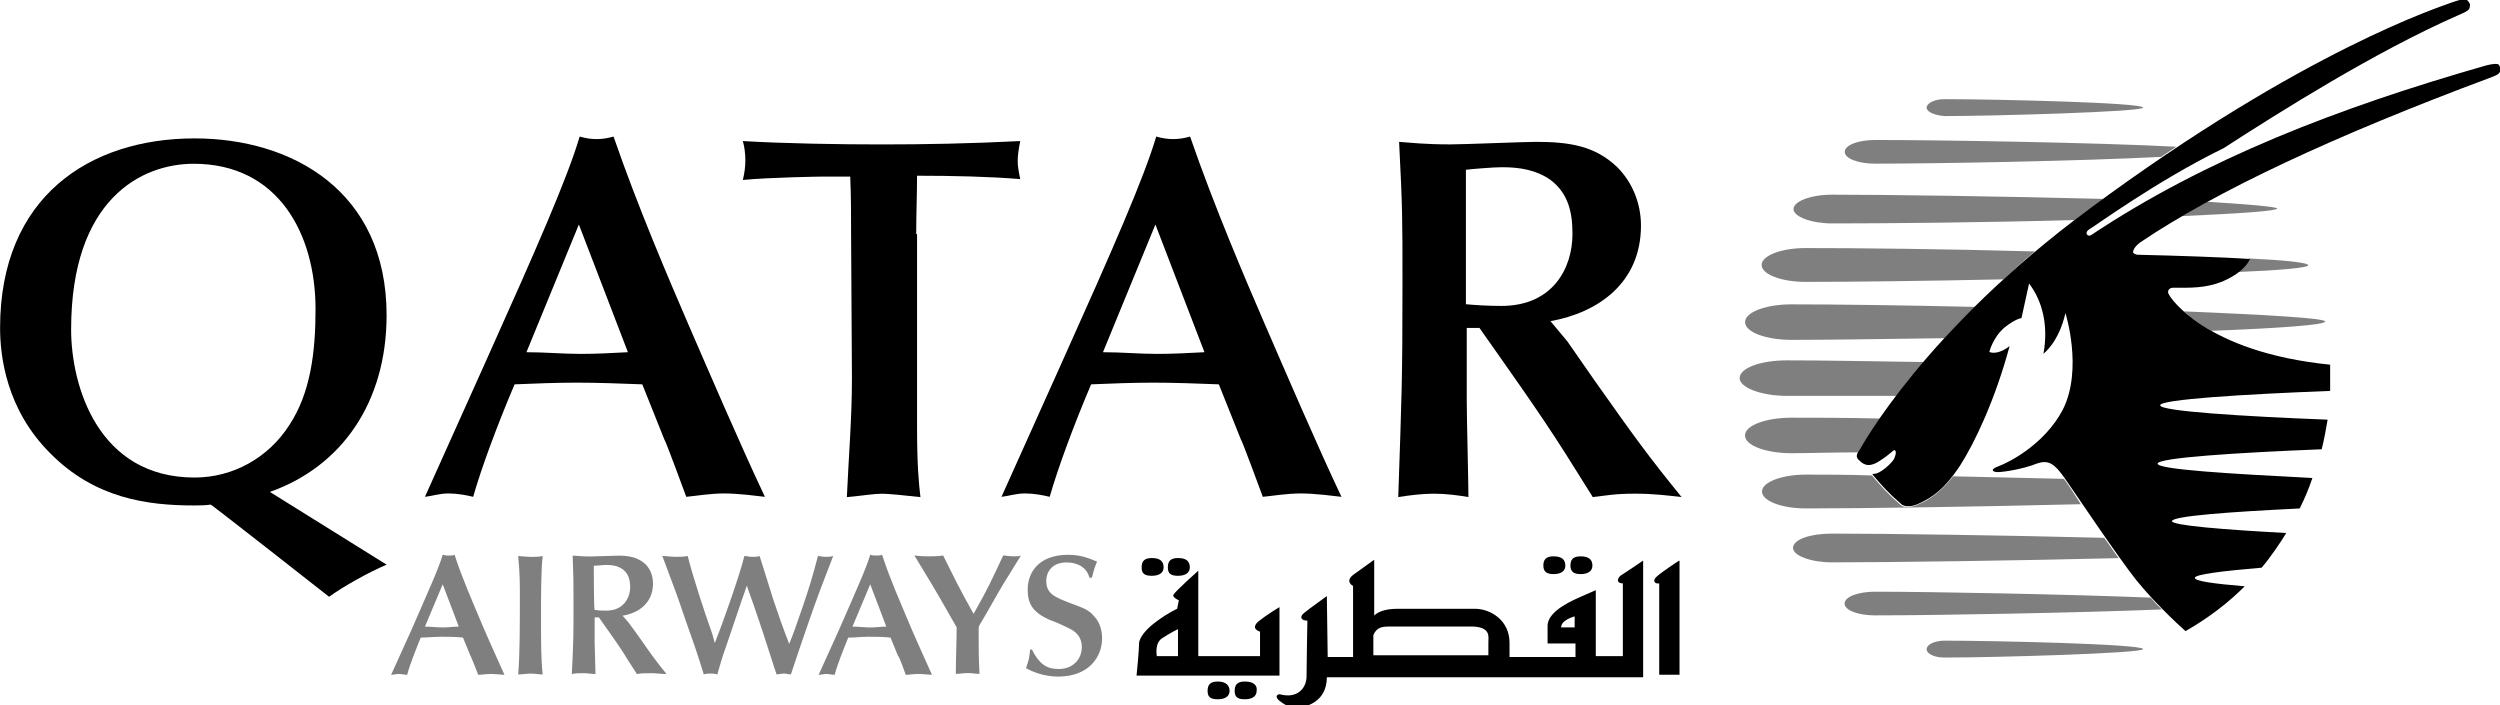 <?xml version="1.0" encoding="utf-8"?>
<!-- Generator: Adobe Illustrator 23.0.1, SVG Export Plug-In . SVG Version: 6.00 Build 0)  -->
<svg version="1.1"
	 id="svg2" xmlns:cc="http://creativecommons.org/ns#" xmlns:dc="http://purl.org/dc/elements/1.1/" xmlns:inkscape="http://www.inkscape.org/namespaces/inkscape" xmlns:rdf="http://www.w3.org/1999/02/22-rdf-syntax-ns#" xmlns:sodipodi="http://sodipodi.sourceforge.net/DTD/sodipodi-0.dtd" xmlns:svg="http://www.w3.org/2000/svg"
	 xmlns="http://www.w3.org/2000/svg" xmlns:xlink="http://www.w3.org/1999/xlink" x="0px" y="0px" viewBox="0 0 295.6 83.4"
	 style="enable-background:new 0 0 295.6 83.4;" xml:space="preserve">
<style type="text/css">
	.st0{opacity:0.5;}
</style>
<defs>
	
	
		<inkscape:perspective  id="perspective9" inkscape:persp3d-origin="372.04724 : 350.78739 : 1" inkscape:vp_x="0 : 526.18109 : 1" inkscape:vp_y="0 : 1000 : 0" inkscape:vp_z="744.09448 : 526.18109 : 1" sodipodi:type="inkscape:persp3d">
		</inkscape:perspective>
</defs>
<sodipodi:namedview  bordercolor="#666666" borderopacity="1.0" fit-margin-bottom="0" fit-margin-left="0" fit-margin-right="0" fit-margin-top="0" gridtolerance="10.0" guidetolerance="10.0" id="base" inkscape:current-layer="g11" inkscape:cx="148.87599" inkscape:cy="48.980558" inkscape:pageopacity="0.0" inkscape:pageshadow="2" inkscape:window-height="750" inkscape:window-maximized="0" inkscape:window-width="1280" inkscape:window-x="-8" inkscape:window-y="-8" inkscape:zoom="2.483428" objecttolerance="10.0" pagecolor="#ffffff" showgrid="false">
	</sodipodi:namedview>
<g id="g103" transform="translate(434.646,47.09)" class="st0">
	<path id="path105" inkscape:connector-curvature="0" d="M-380.4,27c-0.6,0-1.2,0.1-1.9,0.1c-0.7,0-1.4-0.1-2.1-0.1l2.1-5L-380.4,27
		z M-378.1,32.7c0.4,0,0.9-0.1,1.5-0.1c0.6,0,1.3,0.1,1.6,0.1c-0.9-2-2.3-5.1-3-6.8c-0.7-1.7-2-4.6-2.9-7.4
		c-0.2,0.1-0.4,0.1-0.7,0.1c-0.2,0-0.4,0-0.7-0.1c-0.5,1.7-1.7,4.3-3.7,8.9l-2.4,5.3c0.3,0,0.6-0.1,0.9-0.1c0.3,0,0.7,0.1,1,0.1
		c0.3-1.2,1-2.9,1.6-4.4c0.8,0,1.6-0.1,2.4-0.1c0.9,0,1.7,0,2.6,0.1l0.9,2.2C-379,30.4-378.1,32.7-378.1,32.7z"/>
</g>
<g id="g107" transform="translate(438.169,48.848)">
	<path id="path109" inkscape:connector-curvature="0" class="st0" d="M-376.7,21.6c0,3.5,0,6.9-0.2,9.3c0.5,0,1-0.1,1.5-0.1
		c0.5,0,1,0.1,1.4,0.1c-0.2-1.7-0.2-3.9-0.2-6.9c0-2.1,0-5.6,0.2-7.1c-0.5,0.1-1,0.1-1.5,0.1c-0.3,0-1.1-0.1-1.4-0.1
		C-376.7,18.9-376.7,20.3-376.7,21.6"/>
</g>
<g id="g111" transform="translate(444.111,47.699)">
	<path id="path113" inkscape:connector-curvature="0" class="st0" d="M-370.5,25.1c1.9-0.3,3.6-1.5,3.6-3.8c0-0.9-0.3-1.7-0.9-2.3
		c-0.9-0.8-1.9-1-3.2-1c-0.5,0-2.8,0.1-3.4,0.1c-1,0-1.6-0.1-2-0.1c0.1,2.6,0.1,2.9,0.1,5.6c0,3.9,0,4.4-0.2,8.4
		c0.4-0.1,0.9-0.1,1.4-0.1c0.5,0,1,0.1,1.4,0.1c0-0.5-0.1-3.2-0.1-3.8v-2.9h0.5c1.1,1.6,2.4,3.3,3.4,5c0.3,0.5,0.8,1.2,1.1,1.7
		c0.6-0.1,0.9-0.1,1.7-0.1c0.7,0,1.2,0.1,1.8,0.1c-1.3-1.6-1.8-2.3-3.4-4.6c-0.3-0.4-0.8-1.1-1.1-1.5L-370.5,25.1z M-373.9,19.2
		c0.3,0,1.1-0.1,1.5-0.1c0.7,0,1.3,0.1,1.9,0.5c0.7,0.5,0.9,1.3,0.9,2.1c0,1.3-0.8,2.8-2.8,2.8c-0.5,0-1,0-1.4-0.1
		C-373.9,24.5-373.9,19.2-373.9,19.2z"/>
</g>
<g id="g115" transform="translate(449.315,46.64)">
	<path id="path117" inkscape:connector-curvature="0" class="st0" d="M-365.1,28.3c-1-2.8-2.3-6.8-2.9-9.2c-0.5,0.1-1,0.1-1.4,0.1
		c-0.5,0-1.2-0.1-1.6-0.1c0.8,2.2,1.6,4.2,2.1,5.7c0.9,2.7,1.6,4.5,2.3,6.7l0.5,1.6c0.3-0.1,0.6-0.1,0.8-0.1c0.2,0,0.4,0,0.8,0.1
		c0.3-1.1,0.7-2.4,1-3.2c0.8-2.3,0.9-2.7,1.9-5.6l0.6-1.7c0.2,0.7,0.6,1.7,0.8,2.3c0.2,0.6,1.3,3.8,1.5,4.5c0.3,0.9,0.4,1.2,1.2,3.7
		c0.2,0,0.6-0.1,0.9-0.1c0.3,0,0.5,0.1,0.8,0.1c0.8-2.4,0.9-2.7,2-5.9c1.1-3.2,1.8-5,3-8.1c-0.3,0.1-0.6,0.1-0.9,0.1
		c-0.4,0-0.7-0.1-0.9-0.1c-0.7,2.7-1.1,3.9-1.7,5.7c-1,2.9-1.1,3.2-1.7,4.7c-0.7-1.8-1.3-3.5-1.9-5.3c-0.3-1-1.6-5.1-1.6-5.1
		c-0.3,0.1-0.5,0.1-0.9,0.1c-0.4,0-0.6-0.1-0.9-0.1c-0.6,2.5-2.8,8.5-3,9l-0.5,1.3L-365.1,28.3z"/>
</g>
<g id="g119" transform="translate(459.396,47.09)">
	<path id="path121" inkscape:connector-curvature="0" class="st0" d="M-354.6,27c-0.6,0-1.2,0.1-1.9,0.1c-0.7,0-1.4-0.1-2.1-0.1
		l2.1-5L-354.6,27z M-352.3,32.7c0.4,0,0.9-0.1,1.5-0.1c0.6,0,1.3,0.1,1.6,0.1c-0.9-2-2.3-5.1-3-6.8c-0.7-1.7-2-4.6-2.9-7.4
		c-0.2,0.1-0.4,0.1-0.7,0.1c-0.2,0-0.4,0-0.7-0.1c-0.5,1.7-1.7,4.3-3.7,8.9l-2.4,5.3c0.3,0,0.6-0.1,0.9-0.1c0.3,0,0.7,0.1,1,0.1
		c0.3-1.2,1-2.9,1.6-4.4c0.8,0,1.6-0.1,2.4-0.1c0.9,0,1.7,0,2.6,0.1l0.9,2.2C-353.1,30.4-352.3,32.7-352.3,32.7z"/>
</g>
<g id="g123" transform="translate(464.717,46.98)">
	<path id="path125" inkscape:connector-curvature="0" class="st0" d="M-349,27.3c0-0.2,0.1-0.4,0.3-0.7c0.9-1.5,1.7-3,2.6-4.5
		c0.3-0.5,1.8-2.9,2.1-3.4c-0.2,0.1-0.5,0.1-0.9,0.1c-0.5,0-0.9-0.1-1.2-0.1c-1.5,3.2-1.8,3.9-3.5,6.9c-1.7-3-2.5-4.7-3.6-6.9
		c-0.6,0.1-1.2,0.1-1.7,0.1c-0.4,0-0.9,0-1.7-0.1c1.1,1.8,2.8,4.6,3.8,6.4l1.2,2.1c0,1.3-0.1,3.9-0.1,5.5c0.4,0,1-0.1,1.4-0.1
		c0.5,0,0.9,0.1,1.4,0.1c-0.1-1.9-0.1-3-0.1-4.7V27.3z"/>
</g>
<g id="g127" transform="translate(467.712,45.8)">
	<path id="path129" inkscape:connector-curvature="0" class="st0" d="M-345.9,30.9c-0.1,1-0.1,1.2-0.5,2.3c0.7,0.4,2.1,1,3.8,1
		c3.7,0,5.2-2.4,5.2-4.5c0-0.6-0.1-1.8-1-2.7c-0.6-0.7-1.2-0.9-2.8-1.5c-1.8-0.7-2.8-1.1-2.8-2.6c0-1.2,0.8-2.2,2.4-2.2
		c1.3,0,2.4,0.6,2.7,1.8h0.3c0.2-0.8,0.2-0.9,0.6-1.9c-1-0.4-1.9-0.8-3.4-0.8c-3.7,0-4.8,2.3-4.8,4.1c0,1.7,0.6,2.7,2.6,3.6
		c0.6,0.2,1.5,0.6,2.1,0.9c0.4,0.2,1.7,0.7,1.7,2.3c0,1.5-1.1,2.6-2.7,2.6c-1.2,0-2.2-0.3-3.2-2.3H-345.9z"/>
</g>
<g id="g131" transform="translate(412.21,64.264)">
	<path id="path133" inkscape:connector-curvature="0" d="M-403.8-25.3c0-15.4,8.3-19.6,14.5-19.6c10,0,14.4,8.3,14.4,17.2
		c0,5.1-0.6,9.9-3.1,13.7c-2.5,3.9-6.7,6.2-11.2,6.2C-400.6-7.8-403.8-18.6-403.8-25.3 M-373.3,6.3c1.8-1.3,4.7-2.9,6.8-3.8
		l-13.8-8.6c8.5-3,13.8-10.6,13.8-20.9c0-14.7-11.2-20.9-22.7-20.9c-12.4,0-23,6.9-23,22.4c0,3.3,0.7,9.6,5.9,14.8
		c5.3,5.4,11.6,6.2,17,6.2c0.7,0,1.3,0,2-0.1C-387.3-4.7-373.3,6.3-373.3,6.3z"/>
</g>
<g id="g135" transform="translate(444.445,62.945)">
	<path id="path137" inkscape:connector-curvature="0" d="M-370.2-21.3c-1.9,0.1-3.7,0.2-5.6,0.2c-2.1,0-4.2-0.2-6.4-0.2l6.2-15.1
		L-370.2-21.3z M-363.3-4.2c1.1-0.1,2.8-0.4,4.5-0.4c1.7,0,3.9,0.3,4.8,0.4c-2.8-5.9-6.8-15.2-9.1-20.5c-2.2-5.1-5.9-13.7-8.8-22.1
		c-0.7,0.2-1.3,0.3-2,0.3c-0.7,0-1.3-0.1-2-0.3c-1.5,5-5,13-11.2,26.8l-7.1,15.8c0.9-0.1,1.7-0.4,2.8-0.4c1,0,2.1,0.2,2.9,0.4
		c1-3.5,2.9-8.6,4.9-13.3c2.4-0.1,4.9-0.2,7.3-0.2c2.6,0,5.2,0.1,7.8,0.2l2.6,6.5C-365.8-11-363.3-4.2-363.3-4.2z"/>
</g>
<g id="g139" transform="translate(461.132,69.778)">
	<path id="path141" inkscape:connector-curvature="0" d="M-352.8-42.1c0-2.3,0.1-4.7,0.1-6.9c4.2,0,8.6,0.1,12.2,0.4
		c-0.2-1-0.3-1.5-0.3-2.2c0-0.5,0.1-1.3,0.3-2.3c-5.9,0.3-11.3,0.4-16.4,0.4c-4.7,0-11.5-0.1-16.4-0.4c0.2,0.7,0.3,1.5,0.3,2.3
		c0,0.7-0.1,1.5-0.3,2.3c3.1-0.3,9-0.4,9.6-0.4h3.1c0.1,2.4,0.1,4.5,0.1,6.8l0.1,17.1c0,4.7-0.4,9.4-0.6,14c2.2-0.2,3.1-0.4,4.2-0.4
		c0.7,0,2.7,0.2,4.5,0.4c-0.2-1.7-0.4-3.7-0.4-8.4V-42.1z"/>
</g>
<g id="g143" transform="translate(477.815,62.945)">
	<path id="path145" inkscape:connector-curvature="0" d="M-335.4-21.3c-1.9,0.1-3.7,0.2-5.6,0.2c-2.1,0-4.2-0.2-6.4-0.2l6.2-15.1
		L-335.4-21.3z M-328.5-4.2c1.1-0.1,2.8-0.4,4.5-0.4c1.7,0,3.9,0.3,4.8,0.4c-2.8-5.9-6.8-15.2-9.1-20.5c-2.2-5.1-5.9-13.7-8.8-22.1
		c-0.7,0.2-1.3,0.3-2,0.3c-0.7,0-1.3-0.1-2-0.3c-1.5,5-5,13-11.2,26.8l-7.1,15.8c0.9-0.1,1.7-0.4,2.8-0.4c1,0,2.1,0.2,2.9,0.4
		c1-3.5,2.9-8.6,4.9-13.3c2.4-0.1,4.9-0.2,7.3-0.2c2.6,0,5.2,0.1,7.8,0.2l2.6,6.5C-331-11-328.5-4.2-328.5-4.2z"/>
</g>
<g id="g147" transform="translate(497.829,64.772)">
	<path id="path149" inkscape:connector-curvature="0" d="M-314.5-26.8c5.6-1,10.7-4.5,10.7-11.3c0-2.6-1-5.1-2.8-6.9
		c-2.6-2.5-5.6-3-9.6-3c-1.4,0-8.5,0.3-10.1,0.3c-3.1,0-4.7-0.2-6.1-0.3c0.4,7.9,0.4,8.8,0.4,16.8c0,11.8-0.1,13.2-0.5,25.2
		c1.3-0.2,2.8-0.4,4.2-0.4c1.5,0,2.9,0.2,4.1,0.4c0-1.6-0.2-9.5-0.2-11.3V-26h1.5c3.3,4.7,7.1,10,10.2,14.9c0.9,1.4,2.3,3.7,3.2,5.1
		c1.8-0.2,2.6-0.4,5-0.4c2.2,0,3.7,0.2,5.5,0.4c-3.9-4.8-5.5-7-10.3-13.8c-0.9-1.3-2.3-3.3-3.2-4.6L-314.5-26.8z M-324.5-44.7
		c0.9-0.1,3.2-0.3,4.3-0.3c2,0,4,0.3,5.7,1.5c2.1,1.6,2.6,3.8,2.6,6.4c0,4-2.3,8.5-8.4,8.5c-1.6,0-3.1-0.1-4.2-0.2
		C-324.5-28.9-324.5-44.7-324.5-44.7z"/>
</g>
<g id="g151" transform="translate(542.632,64.715)">
	<path id="path153" inkscape:connector-curvature="0" class="st0" d="M-267.7-26.7c0,0.4-5.5,0.8-13.5,1.1c-1.4-0.8-2.5-1.6-3.2-2.3
		C-274.8-27.5-267.7-27.1-267.7-26.7"/>
</g>
<g id="g155" transform="translate(539.85,71.254)">
	<path id="path157" inkscape:connector-curvature="0" class="st0" d="M-270.6-46.6c0,0.3-4.6,0.6-11.3,0.9c1-0.6,1.9-1.1,3-1.7
		C-274-47.1-270.6-46.8-270.6-46.6"/>
</g>
<g id="g159" transform="translate(515.627,57.187)">
	<path id="path161" inkscape:connector-curvature="0" class="st0" d="M-295.9-3.7c-3.1,0-5.8,0.1-7.9,0.1c-3,0-5.5-0.9-5.5-2.1
		c0-1.2,2.5-2.1,5.5-2.1c2.7,0,6.3,0,10.5,0.1c-1.6,2.3-2.4,3.7-2.5,3.8C-295.8-3.9-295.9-3.8-295.9-3.7"/>
</g>
<g id="g163" transform="translate(516.437,55.817)">
	<path id="path165" inkscape:connector-curvature="0" class="st0" d="M-295.1,0.4c1,1.2,2,2.3,3.3,3.4c0,0,0.5,0.7,2,0.1
		c1.5-0.6,2.8-1.5,4.3-3.4c4.2,0.1,8.7,0.2,13.1,0.3c0.4,0.5,1.1,1.6,2,3c-12.3,0.3-25.7,0.5-32.5,0.5c-2.9,0-5.2-0.9-5.2-2
		c0-1.1,2.3-2,5.2-2C-300.8,0.3-298.2,0.3-295.1,0.4C-295.1,0.4-295.1,0.4-295.1,0.4"/>
</g>
<g id="g167" transform="translate(514.107,50.793)">
	<path id="path169" inkscape:connector-curvature="0" class="st0" d="M-297.5,15.7c-2.5,0-4.6-0.8-4.6-1.7c0-1,2-1.7,4.6-1.7
		c6.7,0,20.4,0.2,32.2,0.5c0.6,0.8,1.1,1.6,1.7,2.4C-275.8,15.5-290.5,15.7-297.5,15.7"/>
</g>
<g id="g171" transform="translate(533.204,48.062)">
	<path id="path173" inkscape:connector-curvature="0" class="st0" d="M-277.6,24c-9.9,0.4-26.8,0.7-33.9,0.7c-2,0-3.6-0.6-3.6-1.4
		c0-0.8,1.6-1.4,3.6-1.4c6.7,0,22.6,0.3,32.6,0.7C-278.4,23.2-278,23.6-277.6,24"/>
</g>
<g id="g175" transform="translate(520.606,46.25)">
	<path id="path177" inkscape:connector-curvature="0" class="st0" d="M-290.7,29.5c5.8,0,23.5,0.4,23.5,1c0,0.5-17.7,1-23.5,1
		c-1.1,0-2.1-0.4-2.1-1C-292.8,30-291.9,29.5-290.7,29.5"/>
</g>
<g id="g179" transform="translate(520.638,63.787)">
	<path id="path181" inkscape:connector-curvature="0" class="st0" d="M-290.7-23.8c-7.3,0.1-13.9,0.2-18.1,0.2c-3,0-5.5-0.9-5.5-2.1
		c0-1.2,2.5-2.1,5.5-2.1c4.9,0,13,0.1,21.7,0.3C-288.4-26.3-289.6-25-290.7-23.8"/>
</g>
<g id="g183" transform="translate(538.226,68.361)">
	<path id="path185" inkscape:connector-curvature="0" class="st0" d="M-272.3-37.8c4.3,0.2,7,0.5,7,0.8c0,0.3-3.3,0.6-8.3,0.8
		C-272.6-37-272.4-37.7-272.3-37.8"/>
</g>
<g id="g187" transform="translate(512.595,67.03)">
	<path id="path189" inkscape:connector-curvature="0" class="st0" d="M-299.1-33.7c-2.9,0-5.2-0.9-5.2-2c0-1.1,2.3-2,5.2-2
		c5.9,0,16.5,0.1,27.1,0.4c-1.3,1.1-2.5,2.2-3.7,3.3C-285-33.8-293.9-33.7-299.1-33.7"/>
</g>
<g id="g191" transform="translate(528.163,70.619)">
	<path id="path193" inkscape:connector-curvature="0" class="st0" d="M-282.8-44.6c-10.9,0.3-22.7,0.4-28.7,0.4
		c-2.5,0-4.6-0.8-4.6-1.7s2-1.7,4.6-1.7c6.7,0,20.4,0.2,32.1,0.5c-0.6,0.4-1.2,0.9-1.8,1.3C-281.8-45.4-282.3-45-282.8-44.6"/>
</g>
<g id="g195" transform="translate(516.622,73.851)" class="st0">
	<path id="path197" inkscape:connector-curvature="0" d="M-294.9-54.5c-2,0-3.6-0.6-3.6-1.4c0-0.8,1.6-1.4,3.6-1.4
		c7.5,0,26.2,0.3,35.6,0.8c-0.6,0.4-1.2,0.8-1.8,1.2C-270.9-54.8-287.8-54.5-294.9-54.5"/>
</g>
<g id="g199" transform="translate(511.494,60.408)">
	<path id="path201" inkscape:connector-curvature="0" class="st0" d="M-300.2-13.6c-3.1,0-5.6-1-5.6-2.1c0-1.2,2.5-2.1,5.6-2.1
		c3.9,0,9.7,0.1,16.2,0.2c-1.2,1.4-2.3,2.8-3.2,4C-292.5-13.6-297-13.6-300.2-13.6"/>
</g>
<g id="g203" transform="translate(519.602,77.124)">
	<path id="path205" inkscape:connector-curvature="0" class="st0" d="M-291.8-64.4c0-0.5,0.9-1,2.1-1c5.8,0,23.5,0.4,23.5,1
		c0,0.5-17.7,1-23.5,1C-290.9-63.5-291.8-63.9-291.8-64.4"/>
</g>
<g id="g207" transform="translate(542.917,62.221)">
	<path id="path209" inkscape:connector-curvature="0" d="M-267.4-19.1c0,1.1,0,2.1,0,3.1c-10.3,0.4-20.1,1-20.1,1.7
		c0,0.7,9.6,1.3,19.8,1.7c-0.2,1.2-0.4,2.3-0.7,3.5c-10,0.4-19.4,1-19.4,1.7c0,0.7,8.7,1.2,18.3,1.7c-0.4,1.2-0.9,2.4-1.5,3.6
		c-8.3,0.4-15.1,0.9-15.1,1.5c0,0.5,6,1,13.5,1.4c-0.4,0.7-0.9,1.4-1.3,2c-0.5,0.7-1,1.4-1.6,2.1c-4.7,0.4-7.9,0.8-7.9,1.2
		c0,0.4,2.3,0.7,5.9,1c-1.9,1.9-4.2,3.7-7,5.3c0,0-3.2-2.8-5.8-6c-2.3-2.9-7.3-10.4-8.5-12.1c-1.2-1.7-1.9-2.2-3.3-1.7
		c-1.8,0.7-4,1-4.6,1s-1-0.3,0.1-0.7c1.1-0.4,5.4-2.5,7.6-6.7c2.4-4.8,0.3-11.4,0.3-11.4c-0.8,3.5-2.6,4.8-2.6,4.8
		c0.6-3.3-0.1-6.2-1.7-8.3l-0.9,4.1c0,0-0.6,0-2,1.1c-1.4,1.2-1.8,2.9-1.8,2.9c1.1,0.4,2.4-0.7,2.4-0.7c-1.7,6.3-4.1,11.4-5.9,14.2
		c-1.8,2.7-3.2,3.7-5,4.5c-1.5,0.6-2-0.1-2-0.1c-1.3-1.1-2.3-2.2-3.3-3.4c0,0-0.1-0.1,0.2-0.1c0.7,0,2-1.2,2.3-1.7
		c0.3-0.6,0.3-1,0.1-1.1c-0.2,0-0.4,0.4-1.8,1.3c-1.4,0.9-2,0.3-2.5-0.2c-0.4-0.4,0-0.9,0.2-1.2c0.2-0.3,7.6-14,27.1-28.4
		c25.5-18.9,41.8-24,42.8-24.4c0.6-0.2,1.6-0.6,1.9-0.3c0.3,0.3,0.4,0.5,0.3,0.8c0,0.3-0.2,0.5-1.4,1c-9.8,4.3-21.2,11.5-27.7,15.7
		c-8,3.9-15.6,9.5-15.9,9.6c-0.6,0.4-0.2,0.9,0.2,0.7c13.5-9,29.3-15.1,46.8-20.1c0.8-0.2,1.3-0.2,1.4-0.1c0.2,0.2,0.2,0.4,0.2,0.7
		c0,0.3-0.2,0.5-1,0.8c-18.8,7-32.6,13.5-41.5,19.5c0,0-0.9,0.6-0.9,1.2c0,0.2,0.5,0.3,0.5,0.3c4.5,0.1,10.4,0.3,13.3,0.5
		c0,0-0.4,1.4-3.1,2.6c-2.1,0.9-4,0.8-6,0.8c-0.4,0-0.8,0.4-0.4,0.9C-286.4-27.2-282.3-20.6-267.4-19.1"/>
</g>
<g id="g211" transform="translate(476.286,45.382)">
	<path id="path213" inkscape:connector-curvature="0" d="M-337,32.2h-2.5c0,0-0.3-1.5,0.6-2.1c0.9-0.6,1.9-1.1,1.9-1.1V32.2z
		 M-325,26.4c0,0-1.5,0.9-2.5,1.7c-1,0.9,0.2,1.2,0.2,1.2v2.9h-7.3V22.1c0,0-2.7,2.4-2.9,2.8c-0.3,0.3,0.6,0.7,0.6,0.7l-0.2,1
		c0,0-1.1,0.5-2.3,1.4c-1.3,0.9-2.2,2-2.2,2.7c0,0.8-0.3,3.8-0.3,3.8h16.9C-325,34.4-325,26.4-325,26.4z M-340.1,22.7
		c0.8,0,1.4-0.3,1.4-1c0-0.7-0.4-1.1-1.4-1.1c-0.9,0-1.2,0.4-1.2,1.1C-341.3,22.4-341,22.7-340.1,22.7 M-337,22.7
		c0.8,0,1.4-0.3,1.4-1c0-0.7-0.4-1.1-1.4-1.1c-0.9,0-1.2,0.4-1.2,1.1C-338.2,22.4-337.9,22.7-337,22.7 M-332.3,35.2
		c-0.9,0-1.2,0.4-1.2,1.1c0,0.7,0.3,1,1.2,1c0.8,0,1.4-0.3,1.4-1C-330.9,35.7-331.3,35.2-332.3,35.2 M-329.1,35.2
		c-0.9,0-1.2,0.4-1.2,1.1c0,0.7,0.3,1,1.2,1c0.8,0,1.4-0.3,1.4-1C-327.6,35.7-328,35.2-329.1,35.2 M-292.6,22.5c0.8,0,1.4-0.3,1.4-1
		c0-0.7-0.4-1.1-1.4-1.1c-0.9,0-1.2,0.4-1.2,1.1S-293.4,22.5-292.6,22.5 M-289.4,22.5c0.8,0,1.4-0.3,1.4-1c0-0.7-0.4-1.1-1.4-1.1
		c-0.9,0-1.2,0.4-1.2,1.1S-290.2,22.5-289.4,22.5 M-280.4,22.8c-0.5,0.4-0.3,0.9,0.3,0.8v10.8h2.4V20.9
		C-277.8,20.9-280,22.4-280.4,22.8 M-290.1,28.8h-1.6c0-0.9,1.6-1.3,1.6-1.3V28.8z M-300.3,30.6c0,0.4,0,1,0,1.5h-13.6v-2.4
		c0.4-0.9,1-1,1.9-1h9.9C-300,28.8-300.3,29.9-300.3,30.6 M-284.4,23.6v8.6h-3.2v-7.8c0,0-0.7,0.3-1.6,0.7c-0.9,0.4-4.1,1.7-4.1,3.5
		v2.1h3.3v1.6h-7.8c0-0.4,0-0.9,0-1.7c0-2.6-2.2-4-4.1-4h-9.1c-1.6,0-2.4,0.4-2.8,0.8v-6.6c0,0-1.4,1-2.5,1.8c-1,0.8,0,1.3,0,1.3
		v8.4h-3l-0.1-7.2c0,0-2.1,1.5-2.7,2c-0.6,0.5-0.3,0.9,0.4,0.9c0,0-0.1,5.3-0.1,6.6c0,1.3-1,2.7-3.2,2.1c0,0-0.7,0.1-0.1,0.7
		c0.6,0.5,1.3,0.9,2.1,0.9c0.8,0,3.6-0.5,3.6-3.6h37.4V20.9c0,0-2.2,1.5-2.7,1.8C-285.2,23.2-285,23.6-284.4,23.6"/>
</g>
</svg>
